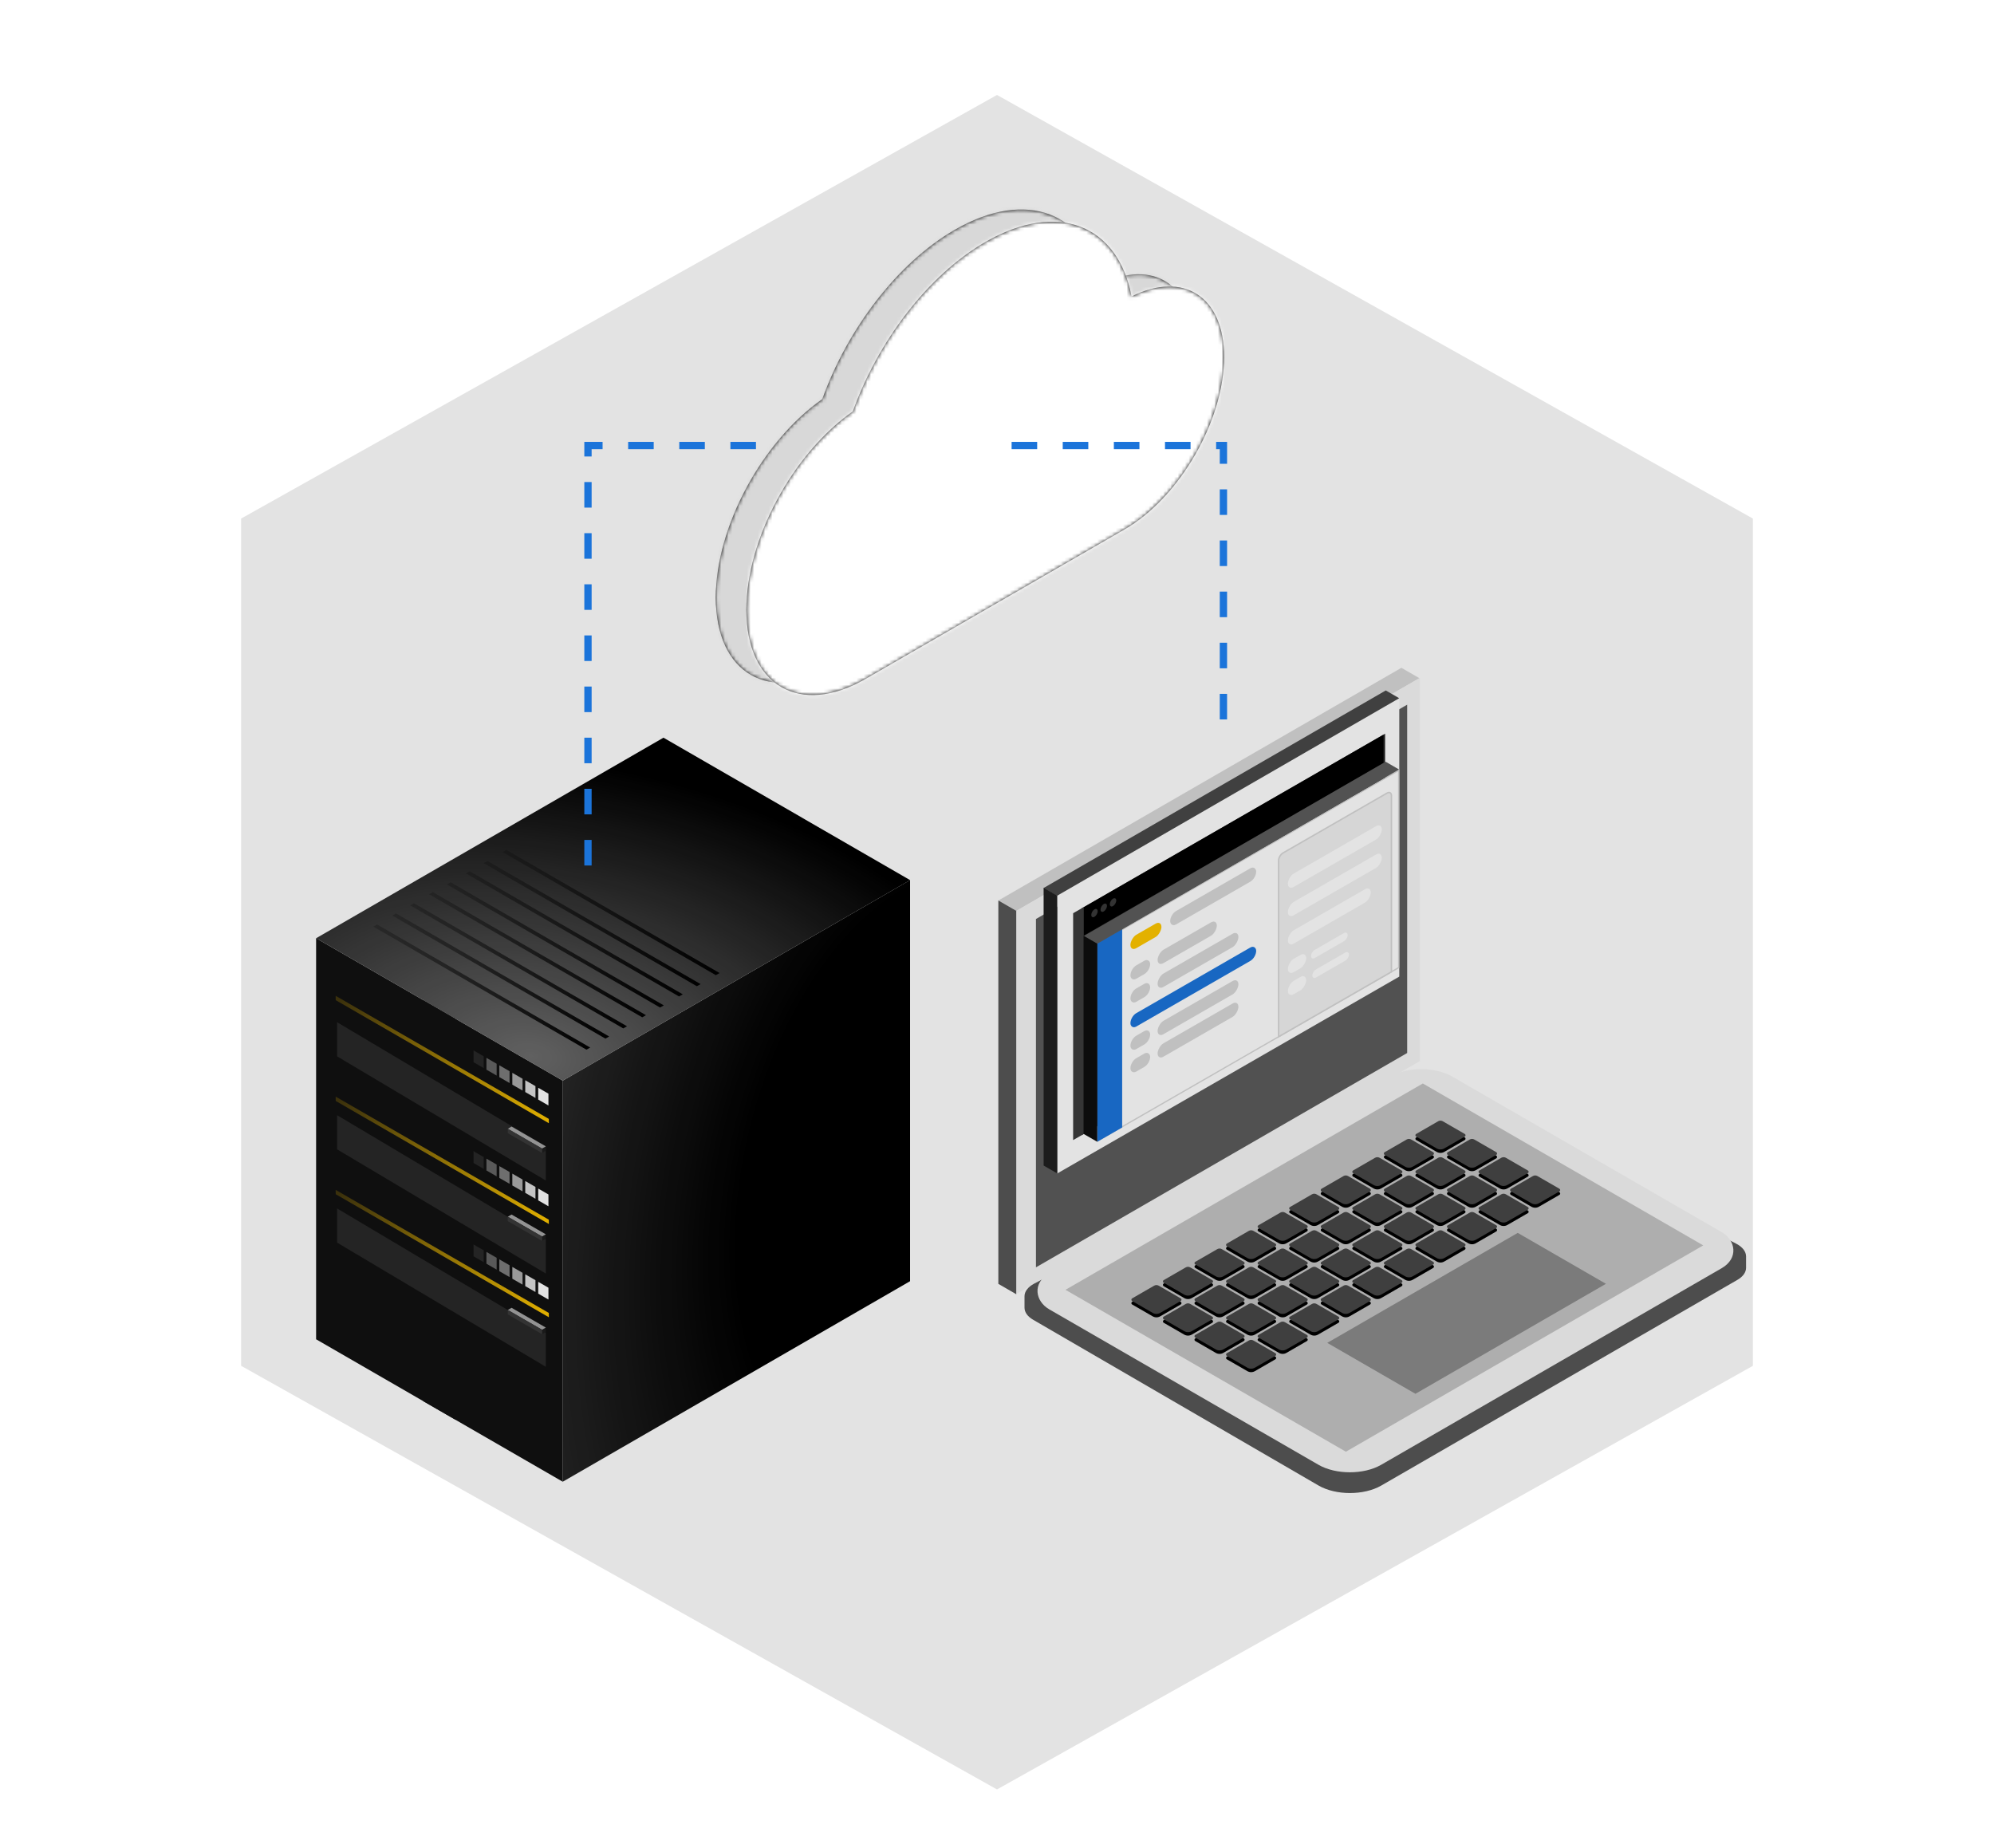 <svg fill="none" height="506" viewBox="0 0 546 506" width="546" xmlns="http://www.w3.org/2000/svg" xmlns:xlink="http://www.w3.org/1999/xlink"><filter id="a" color-interpolation-filters="sRGB" filterUnits="userSpaceOnUse" height="254.049" width="231.168" x="260.156" y="167.998"><feFlood flood-opacity="0" result="BackgroundImageFix"/><feColorMatrix in="SourceAlpha" result="hardAlpha" type="matrix" values="0 0 0 0 0 0 0 0 0 0 0 0 0 0 0 0 0 0 127 0"/><feOffset dy="14.863"/><feGaussianBlur stdDeviation="6.606"/><feComposite in2="hardAlpha" operator="out"/><feColorMatrix type="matrix" values="0 0 0 0 0 0 0 0 0 0 0 0 0 0 0 0 0 0 0.25 0"/><feBlend in2="BackgroundImageFix" mode="normal" result="effect1_dropShadow_448_6235"/><feBlend in="SourceGraphic" in2="effect1_dropShadow_448_6235" mode="normal" result="shape"/></filter><filter id="b" color-interpolation-filters="sRGB" filterUnits="userSpaceOnUse" height="239.742" width="198.65" x="68.556" y="183.998"><feFlood flood-opacity="0" result="BackgroundImageFix"/><feColorMatrix in="SourceAlpha" result="hardAlpha" type="matrix" values="0 0 0 0 0 0 0 0 0 0 0 0 0 0 0 0 0 0 127 0"/><feOffset dy="6"/><feGaussianBlur stdDeviation="9"/><feComposite in2="hardAlpha" operator="out"/><feColorMatrix type="matrix" values="0 0 0 0 0 0 0 0 0 0 0 0 0 0 0 0 0 0 0.3 0"/><feBlend in2="BackgroundImageFix" mode="normal" result="effect1_dropShadow_448_6235"/><feBlend in="SourceGraphic" in2="effect1_dropShadow_448_6235" mode="normal" result="shape"/></filter><radialGradient id="c" cx="0" cy="0" gradientTransform="matrix(-98.524 -24.561 42.541 -170.648 252.606 314.475)" gradientUnits="userSpaceOnUse" r="1"><stop offset=".473"/><stop offset="1" stop-color="#272727"/></radialGradient><radialGradient id="d" cx="0" cy="0" gradientTransform="matrix(-26.574 179.461 -310.8 -46.021 145.684 283.282)" gradientUnits="userSpaceOnUse" r="1"><stop offset="0" stop-color="#6c6c6c"/><stop offset=".448"/></radialGradient><linearGradient id="e" gradientUnits="userSpaceOnUse" x1="-0" x2="41.422" y1="1.184" y2="-41.236"><stop offset="0" stop-color="#ffc700"/><stop offset="1" stop-color="#ffc700" stop-opacity="0"/></linearGradient><linearGradient id="f" gradientUnits="userSpaceOnUse" x1="-0" x2="41.422" y1="1.184" y2="-41.236"><stop offset="0"/><stop offset="1" stop-opacity="0"/></linearGradient><mask id="g" height="130" maskUnits="userSpaceOnUse" width="131" x="196" y="57"><path d="m301.467 77.822c-3.707-19.573-20.222-26.339-40.061-14.884-15.752 9.094-29.433 27.314-36.246 46.353-16.406 11.486-29.16 34.898-29.16 54.346 0 20.832 14.662 29.297 32.703 18.881l70.856-40.909c15.043-8.685 27.252-29.832 27.252-47.202 0-16.615-11.173-23.633-25.344-16.584z" fill="#fff"/></mask><mask id="h" height="131" maskUnits="userSpaceOnUse" width="132" x="204" y="60"><path d="m309.839 81.17c-3.706-19.573-20.221-26.339-40.061-14.884-15.751 9.094-29.432 27.314-36.245 46.353-16.406 11.486-29.16 34.898-29.16 54.345 0 20.833 14.662 29.298 32.703 18.881l70.856-40.908c15.043-8.686 27.252-29.832 27.252-47.203 0-16.615-11.173-23.633-25.345-16.584z" fill="#fff"/></mask><g filter="url(#a)"><path clip-rule="evenodd" d="m309.81 322.669 18.57-10.718-18.946-10.935-18.571 10.718z" fill="#595959" fill-rule="evenodd"/><path clip-rule="evenodd" d="m309.811 344.77 18.57-10.718-18.946-10.935-18.571 10.718z" fill="#1d1d1d" fill-rule="evenodd"/><path d="m309.815 344.766v-22.099l-.003-.001 18.575-10.721v22.102z" fill="#393939"/><path d="m309.816 322.667v22.102l-18.946-10.936v-22.101z" fill="#000"/><path d="m0 0h127.424v5.71h-127.424z" fill="#d8d8d8" transform="matrix(.866 -.5 -.866 -.5 278.333 234.565)"/><path d="m0 0h77.021v8.328h-77.021z" fill="#a2a2a2" transform="matrix(.866 -.5 -.866 -.5 309.446 229.473)"/><path d="m0 0h77.021v8.328h-77.021z" fill="#a2a2a2" transform="matrix(.866 -.5 -.866 -.5 309.446 229.473)"/><path d="m0 0h77.021v8.328h-77.021z" fill="#a2a2a2" transform="matrix(.866 -.5 -.866 -.5 309.446 229.473)"/><path d="m0 0h77.021v8.328h-77.021z" fill="#a2a2a2" transform="matrix(.866 -.5 -.866 -.5 309.446 229.473)"/><path d="m0 0h104.989v5.684h-104.989z" fill="#565656" transform="matrix(0 -1 .866 .5 273.367 336.695)"/><path d="m0 0h127.456v104.943h-127.456z" fill="#f5f5f5" transform="matrix(.866 -.5 0 1 278.407 234.475)"/><path d="m0 0h117.379v95.382h-117.379z" fill="#5b5b5b" transform="matrix(.866 -.5 0 1 283.667 236.786)"/><path d="m361.034 391.907c4.735 2.75 12.44 2.757 17.189.014l97.521-56.324c1.517-.876 2.369-2.064 2.368-3.303l.001-3.114c0-1.322-.97-2.581-2.668-3.467l-80.875-42.175c-3.094-1.614-7.806-1.606-10.883.019l-100.521 53.082c-1.676.885-2.63 2.136-2.63 3.447v3.14c0 1.234.845 2.418 2.352 3.293z" fill="#565656"/><path d="m0 0h77.021v8.328h-77.021z" fill="#a2a2a2" transform="matrix(.866 -.5 0 1 389.6 366.756)"/><path d="m0 0h77.021v8.328h-77.021z" fill="#a2a2a2" transform="matrix(.866 -.5 0 1 389.6 366.756)"/><path d="m0 0h77.021v8.328h-77.021z" fill="#a2a2a2" transform="matrix(.866 -.5 0 1 389.6 366.756)"/><path d="m0 0h77.021v8.328h-77.021z" fill="#a2a2a2" transform="matrix(.866 -.5 0 1 389.6 366.756)"/><rect fill="#f5f5f5" height="104.943" rx="9.908" transform="matrix(.866 -.5 -.866 -.5 369.616 391.192)" width="127.457"/><g fill="#000"><path d="m0 0h112.994v88.67h-112.994z" fill-opacity=".2" transform="matrix(.866 -.5 -.866 -.5 368.534 382.656)"/><path d="m0 0h60.232v27.888h-60.232z" fill-opacity=".3" transform="matrix(.866 -.5 -.866 -.5 387.58 366.796)"/><path d="m315.624 345.584c.639.369 1.426.369 2.064 0l5.626-3.248c.275-.159.275-.556 0-.715l-6.039-3.486c-.383-.221-.855-.221-1.238 0l-6.039 3.486c-.275.159-.275.556 0 .715z"/><path d="m358.834 320.57c.638.368 1.425.368 2.064 0l5.625-3.248c.276-.159.276-.557 0-.715l-6.038-3.487c-.383-.221-.855-.221-1.239 0l-6.038 3.487c-.275.158-.275.556 0 .715z"/><path d="m332.908 335.579c.639.369 1.426.369 2.064 0l5.626-3.248c.275-.158.275-.556 0-.715l-6.039-3.486c-.383-.221-.855-.221-1.238 0l-6.039 3.486c-.275.159-.275.557 0 .715z"/><path d="m376.116 310.565c.638.368 1.425.368 2.064 0l5.625-3.248c.276-.159.276-.556 0-.715l-6.038-3.487c-.383-.221-.855-.221-1.239 0l-6.038 3.487c-.275.159-.275.556 0 .715z"/><path d="m324.264 340.583c.639.369 1.426.369 2.065 0l5.625-3.248c.276-.159.276-.556 0-.715l-6.038-3.486c-.383-.221-.855-.221-1.239 0l-6.038 3.486c-.275.159-.275.556 0 .715z"/><path d="m367.474 315.567c.638.368 1.425.368 2.064 0l5.626-3.248c.275-.159.275-.556 0-.715l-6.039-3.487c-.383-.221-.855-.221-1.238 0l-6.039 3.487c-.275.159-.275.556 0 .715z"/><path d="m341.55 330.576c.638.369 1.425.369 2.064 0l5.626-3.248c.275-.158.275-.556 0-.715l-6.039-3.486c-.383-.221-.855-.221-1.239 0l-6.038 3.486c-.275.159-.275.557 0 .715z"/><path d="m384.757 305.561c.639.369 1.426.369 2.065 0l5.625-3.248c.276-.159.276-.556 0-.715l-6.038-3.487c-.383-.221-.856-.221-1.239 0l-6.038 3.487c-.276.159-.276.556 0 .715z"/><path d="m350.19 325.574c.639.368 1.426.368 2.064 0l5.626-3.248c.275-.159.275-.557 0-.716l-6.039-3.486c-.383-.221-.855-.221-1.238 0l-6.039 3.486c-.275.159-.275.557 0 .716z"/><path d="m393.399 300.558c.639.369 1.426.369 2.064 0l5.626-3.248c.275-.159.275-.556 0-.715l-6.038-3.486c-.384-.222-.856-.222-1.239 0l-6.038 3.486c-.276.159-.276.556 0 .715z"/><path d="m332.906 355.593c.639.369 1.426.369 2.065 0l5.625-3.248c.275-.159.275-.556 0-.715l-6.038-3.486c-.383-.222-.856-.222-1.239 0l-6.038 3.486c-.276.159-.276.556 0 .715z"/><path d="m376.116 330.577c.638.369 1.425.369 2.064 0l5.626-3.248c.275-.158.275-.556 0-.715l-6.039-3.486c-.383-.221-.855-.221-1.238 0l-6.039 3.486c-.275.159-.275.557 0 .715z"/><path d="m350.19 345.587c.639.369 1.426.369 2.064 0l5.626-3.248c.275-.159.275-.556 0-.715l-6.038-3.486c-.384-.221-.856-.221-1.239 0l-6.038 3.486c-.276.159-.276.556 0 .715z"/><path d="m393.398 320.571c.638.368 1.425.368 2.064 0l5.626-3.248c.275-.159.275-.557 0-.715l-6.039-3.487c-.383-.221-.855-.221-1.238 0l-6.039 3.487c-.275.158-.275.556 0 .715z"/><path d="m341.546 350.59c.639.369 1.426.369 2.065 0l5.625-3.248c.276-.159.276-.556 0-.715l-6.038-3.486c-.383-.222-.855-.222-1.239 0l-6.038 3.486c-.275.159-.275.556 0 .715z"/><path d="m384.756 325.575c.639.368 1.425.368 2.064 0l5.626-3.248c.275-.159.275-.557 0-.716l-6.039-3.486c-.383-.221-.855-.221-1.238 0l-6.039 3.486c-.275.159-.275.557 0 .716z"/><path d="m358.832 340.585c.639.369 1.426.369 2.064 0l5.626-3.248c.275-.159.275-.556 0-.715l-6.039-3.486c-.383-.221-.855-.221-1.238 0l-6.039 3.486c-.275.159-.275.556 0 .715z"/><path d="m402.04 315.569c.639.368 1.425.368 2.064 0l5.626-3.248c.275-.159.275-.556 0-.715l-6.039-3.487c-.383-.221-.855-.221-1.238 0l-6.039 3.487c-.275.159-.275.556 0 .715z"/><path d="m367.472 335.581c.639.369 1.426.369 2.064 0l5.626-3.248c.275-.159.275-.556 0-.715l-6.038-3.486c-.384-.221-.856-.221-1.239 0l-6.038 3.486c-.276.159-.276.556 0 .715z"/><path d="m410.682 310.566c.638.368 1.425.368 2.064 0l5.626-3.248c.275-.159.275-.556 0-.715l-6.039-3.487c-.383-.221-.855-.221-1.238 0l-6.039 3.487c-.275.159-.275.556 0 .715z"/><path d="m324.264 350.588c.639.369 1.426.369 2.065 0l5.625-3.248c.276-.159.276-.556 0-.715l-6.038-3.486c-.383-.221-.855-.221-1.239 0l-6.038 3.486c-.275.159-.275.556 0 .715z"/><path d="m367.475 325.574c.638.368 1.425.368 2.064 0l5.626-3.248c.275-.159.275-.557 0-.716l-6.039-3.486c-.383-.221-.855-.221-1.238 0l-6.039 3.486c-.275.159-.275.557 0 .716z"/><path d="m341.548 340.582c.639.369 1.426.369 2.064 0l5.626-3.248c.275-.159.275-.556 0-.715l-6.038-3.486c-.384-.221-.856-.221-1.239 0l-6.039 3.486c-.275.159-.275.556 0 .715z"/><path d="m384.756 315.568c.639.368 1.425.368 2.064 0l5.626-3.248c.275-.159.275-.556 0-.715l-6.039-3.487c-.383-.221-.855-.221-1.238 0l-6.039 3.487c-.275.159-.275.556 0 .715z"/><path d="m332.905 345.584c.638.369 1.425.369 2.064 0l5.626-3.248c.275-.159.275-.556 0-.715l-6.039-3.486c-.383-.221-.855-.221-1.239 0l-6.038 3.486c-.275.159-.275.556 0 .715z"/><path d="m376.114 320.571c.639.368 1.426.368 2.064 0l5.626-3.248c.275-.159.275-.557 0-.715l-6.039-3.487c-.383-.221-.855-.221-1.238 0l-6.039 3.487c-.275.158-.275.556 0 .715z"/><path d="m350.19 335.579c.639.369 1.426.369 2.064 0l5.626-3.248c.275-.158.275-.556 0-.715l-6.039-3.486c-.383-.221-.855-.221-1.238 0l-6.039 3.486c-.275.159-.275.557 0 .715z"/><path d="m393.398 310.564c.638.369 1.425.369 2.064 0l5.626-3.248c.275-.159.275-.556 0-.715l-6.039-3.487c-.383-.221-.855-.221-1.238 0l-6.039 3.487c-.275.159-.275.556 0 .715z"/><path d="m358.83 330.576c.639.369 1.426.369 2.065 0l5.625-3.248c.276-.158.276-.556 0-.715l-6.038-3.486c-.383-.221-.856-.221-1.239 0l-6.038 3.486c-.276.159-.276.557 0 .715z"/><path d="m402.04 305.561c.639.369 1.425.369 2.064 0l5.626-3.248c.275-.159.275-.556 0-.715l-6.039-3.487c-.383-.221-.855-.221-1.238 0l-6.039 3.487c-.275.159-.275.556 0 .715z"/><path d="m341.551 360.594c.639.369 1.426.369 2.065 0l5.625-3.248c.275-.159.275-.556 0-.715l-6.038-3.486c-.383-.222-.856-.222-1.239 0l-6.038 3.486c-.276.159-.276.556 0 .715z"/><path d="m384.761 335.578c.638.369 1.425.369 2.064 0l5.625-3.248c.276-.158.276-.556 0-.715l-6.038-3.486c-.383-.221-.855-.221-1.239 0l-6.038 3.486c-.275.159-.275.557 0 .715z"/><path d="m358.835 350.588c.639.369 1.426.369 2.064 0l5.626-3.248c.275-.159.275-.556 0-.715l-6.039-3.486c-.383-.221-.855-.221-1.238 0l-6.039 3.486c-.275.159-.275.556 0 .715z"/><path d="m402.043 325.574c.638.368 1.425.368 2.064 0l5.626-3.248c.275-.159.275-.557 0-.716l-6.039-3.486c-.383-.221-.855-.221-1.238 0l-6.039 3.486c-.275.159-.275.557 0 .716z"/><path d="m350.191 355.591c.639.369 1.426.369 2.065 0l5.625-3.248c.276-.159.276-.556 0-.715l-6.038-3.486c-.383-.222-.855-.222-1.239 0l-6.038 3.486c-.275.159-.275.556 0 .715z"/><path d="m393.401 330.575c.639.369 1.426.369 2.064 0l5.626-3.247c.275-.159.275-.557 0-.716l-6.039-3.486c-.383-.221-.855-.221-1.238 0l-6.039 3.486c-.275.159-.275.557 0 .716z"/><path d="m367.477 345.586c.639.369 1.425.369 2.064 0l5.626-3.248c.275-.159.275-.556 0-.715l-6.039-3.486c-.383-.221-.855-.221-1.238 0l-6.039 3.486c-.275.159-.275.556 0 .715z"/><path d="m410.685 320.571c.638.368 1.425.368 2.064 0l5.626-3.248c.275-.159.275-.557 0-.715l-6.039-3.487c-.383-.221-.855-.221-1.239 0l-6.038 3.487c-.275.158-.275.556 0 .715z"/><path d="m376.117 340.582c.639.369 1.426.369 2.065 0l5.625-3.248c.275-.159.275-.556 0-.715l-6.038-3.486c-.384-.221-.856-.221-1.239 0l-6.038 3.486c-.276.159-.276.556 0 .715z"/><path d="m419.326 315.567c.639.368 1.426.368 2.065 0l5.625-3.248c.276-.159.276-.556 0-.715l-6.038-3.487c-.383-.221-.855-.221-1.239 0l-6.038 3.487c-.275.159-.275.556 0 .715z"/></g><path d="m315.624 344.635c.639.369 1.426.369 2.064 0l5.626-3.248c.275-.159.275-.556 0-.715l-6.039-3.486c-.383-.222-.855-.222-1.238 0l-6.039 3.486c-.275.159-.275.556 0 .715z" fill="#474747"/><path d="m358.834 319.62c.638.369 1.425.369 2.064 0l5.625-3.248c.276-.158.276-.556 0-.715l-6.038-3.486c-.383-.221-.855-.221-1.239 0l-6.038 3.486c-.275.159-.275.557 0 .715z" fill="#474747"/><path d="m332.908 334.63c.639.369 1.426.369 2.064 0l5.626-3.248c.275-.159.275-.556 0-.715l-6.039-3.486c-.383-.221-.855-.221-1.238 0l-6.039 3.486c-.275.159-.275.556 0 .715z" fill="#474747"/><path d="m376.116 309.616c.638.368 1.425.368 2.064 0l5.625-3.248c.276-.159.276-.557 0-.716l-6.038-3.486c-.383-.221-.855-.221-1.239 0l-6.038 3.486c-.275.159-.275.557 0 .716z" fill="#474747"/><path d="m324.264 339.634c.639.369 1.426.369 2.064 0l5.626-3.248c.275-.159.275-.556 0-.715l-6.038-3.486c-.384-.222-.856-.222-1.239 0l-6.038 3.486c-.276.159-.276.556 0 .715z" fill="#474747"/><path d="m367.474 314.617c.638.369 1.425.369 2.064 0l5.626-3.248c.275-.158.275-.556 0-.715l-6.039-3.486c-.383-.221-.855-.221-1.238 0l-6.039 3.486c-.275.159-.275.557 0 .715z" fill="#474747"/><path d="m341.55 329.627c.638.369 1.425.369 2.064 0l5.626-3.248c.275-.159.275-.556 0-.715l-6.039-3.486c-.383-.221-.855-.221-1.239 0l-6.038 3.486c-.275.159-.275.556 0 .715z" fill="#474747"/><path d="m384.757 304.612c.639.368 1.426.368 2.065 0l5.625-3.248c.276-.159.276-.557 0-.715l-6.038-3.487c-.383-.221-.856-.221-1.239 0l-6.038 3.487c-.276.158-.276.556 0 .715z" fill="#474747"/><path d="m350.19 324.624c.639.369 1.426.369 2.064 0l5.626-3.248c.275-.159.275-.556 0-.715l-6.039-3.486c-.383-.221-.855-.221-1.238 0l-6.039 3.486c-.275.159-.275.556 0 .715z" fill="#474747"/><path d="m393.399 299.609c.639.368 1.426.368 2.064 0l5.626-3.248c.275-.159.275-.556 0-.715l-6.038-3.487c-.384-.221-.856-.221-1.239 0l-6.038 3.487c-.276.159-.276.556 0 .715z" fill="#474747"/><path d="m332.906 354.641c.639.369 1.426.369 2.064 0l5.626-3.248c.275-.159.275-.556 0-.715l-6.039-3.486c-.383-.222-.855-.222-1.238 0l-6.039 3.486c-.275.159-.275.556 0 .715z" fill="#474747"/><path d="m376.116 329.627c.638.369 1.425.369 2.064 0l5.625-3.248c.276-.159.276-.556 0-.715l-6.038-3.486c-.383-.221-.855-.221-1.239 0l-6.038 3.486c-.275.159-.275.556 0 .715z" fill="#474747"/><path d="m350.19 344.636c.639.369 1.426.369 2.064 0l5.626-3.248c.275-.159.275-.556 0-.715l-6.039-3.486c-.383-.222-.855-.222-1.238 0l-6.039 3.486c-.275.159-.275.556 0 .715z" fill="#474747"/><path d="m393.398 319.621c.638.369 1.425.369 2.064 0l5.626-3.248c.275-.159.275-.556 0-.715l-6.039-3.486c-.383-.221-.855-.221-1.238 0l-6.039 3.486c-.275.159-.275.556 0 .715z" fill="#474747"/><path d="m341.546 349.639c.639.369 1.426.369 2.064 0l5.626-3.248c.275-.159.275-.556 0-.715l-6.038-3.486c-.384-.222-.856-.222-1.239 0l-6.038 3.486c-.276.159-.276.556 0 .715z" fill="#474747"/><path d="m384.756 324.623c.639.369 1.425.369 2.064 0l5.626-3.248c.275-.159.275-.556 0-.715l-6.039-3.486c-.383-.221-.855-.221-1.238 0l-6.039 3.486c-.275.159-.275.556 0 .715z" fill="#474747"/><path d="m358.832 339.633c.639.369 1.425.369 2.064 0l5.626-3.248c.275-.159.275-.556 0-.715l-6.039-3.486c-.383-.222-.855-.222-1.238 0l-6.039 3.486c-.275.159-.275.556 0 .715z" fill="#474747"/><path d="m402.04 314.617c.639.369 1.425.369 2.064 0l5.626-3.248c.275-.158.275-.556 0-.715l-6.039-3.486c-.383-.221-.855-.221-1.238 0l-6.039 3.486c-.275.159-.275.557 0 .715z" fill="#474747"/><path d="m367.472 334.629c.639.369 1.426.369 2.064 0l5.626-3.248c.275-.159.275-.556 0-.715l-6.039-3.486c-.383-.221-.855-.221-1.238 0l-6.039 3.486c-.275.159-.275.556 0 .715z" fill="#474747"/><path d="m410.681 309.615c.639.368 1.426.368 2.065 0l5.625-3.248c.276-.159.276-.557 0-.716l-6.038-3.486c-.383-.221-.855-.221-1.239 0l-6.038 3.486c-.275.159-.275.557 0 .716z" fill="#474747"/><path d="m324.264 349.639c.639.369 1.426.369 2.065 0l5.625-3.248c.276-.159.276-.556 0-.715l-6.038-3.486c-.383-.222-.855-.222-1.239 0l-6.038 3.486c-.275.159-.275.556 0 .715z" fill="#474747"/><path d="m367.475 324.625c.638.369 1.425.369 2.064 0l5.626-3.248c.275-.159.275-.556 0-.715l-6.039-3.486c-.383-.221-.855-.221-1.238 0l-6.039 3.486c-.275.159-.275.556 0 .715z" fill="#474747"/><path d="m341.548 339.634c.639.369 1.426.369 2.064 0l5.626-3.248c.275-.159.275-.556 0-.715l-6.038-3.486c-.384-.222-.856-.222-1.239 0l-6.039 3.486c-.275.159-.275.556 0 .715z" fill="#474747"/><path d="m384.756 314.618c.639.369 1.425.369 2.064 0l5.626-3.248c.275-.158.275-.556 0-.715l-6.039-3.486c-.383-.221-.855-.221-1.238 0l-6.039 3.486c-.275.159-.275.557 0 .715z" fill="#474747"/><path d="m332.905 344.635c.638.369 1.425.369 2.064 0l5.626-3.248c.275-.159.275-.556 0-.715l-6.039-3.486c-.383-.222-.855-.222-1.239 0l-6.038 3.486c-.275.159-.275.556 0 .715z" fill="#474747"/><path d="m376.114 319.62c.639.369 1.426.369 2.064 0l5.626-3.248c.275-.158.275-.556 0-.715l-6.039-3.486c-.383-.221-.855-.221-1.238 0l-6.039 3.486c-.275.159-.275.557 0 .715z" fill="#474747"/><path d="m350.19 334.629c.639.369 1.426.369 2.064 0l5.626-3.248c.275-.159.275-.556 0-.715l-6.039-3.486c-.383-.221-.855-.221-1.238 0l-6.039 3.486c-.275.159-.275.556 0 .715z" fill="#474747"/><path d="m393.398 309.615c.638.368 1.425.368 2.064 0l5.626-3.248c.275-.159.275-.557 0-.716l-6.039-3.486c-.383-.221-.855-.221-1.238 0l-6.039 3.486c-.275.159-.275.557 0 .716z" fill="#474747"/><path d="m358.83 329.627c.639.369 1.426.369 2.065 0l5.625-3.248c.276-.159.276-.556 0-.715l-6.038-3.486c-.383-.221-.856-.221-1.239 0l-6.038 3.486c-.276.159-.276.556 0 .715z" fill="#474747"/><path d="m402.04 304.612c.639.368 1.425.368 2.064 0l5.626-3.248c.275-.159.275-.557 0-.715l-6.039-3.487c-.383-.221-.855-.221-1.238 0l-6.039 3.487c-.275.158-.275.556 0 .715z" fill="#474747"/><path d="m341.551 359.646c.638.369 1.425.369 2.064 0l5.626-3.248c.275-.159.275-.556 0-.715l-6.039-3.487c-.383-.221-.855-.221-1.239 0l-6.038 3.487c-.275.159-.275.556 0 .715z" fill="#474747"/><path d="m384.76 334.63c.639.369 1.425.369 2.064 0l5.626-3.248c.275-.159.275-.556 0-.715l-6.039-3.486c-.383-.221-.855-.221-1.238 0l-6.039 3.486c-.275.159-.275.556 0 .715z" fill="#474747"/><path d="m358.834 349.64c.639.369 1.426.369 2.065 0l5.625-3.248c.275-.159.275-.556 0-.715l-6.038-3.486c-.384-.222-.856-.222-1.239 0l-6.038 3.486c-.276.159-.276.556 0 .715z" fill="#474747"/><path d="m402.042 324.624c.639.369 1.426.369 2.064 0l5.626-3.248c.275-.159.275-.556 0-.715l-6.039-3.486c-.383-.221-.855-.221-1.238 0l-6.039 3.486c-.275.159-.275.556 0 .715z" fill="#474747"/><path d="m350.191 354.642c.638.369 1.425.369 2.064 0l5.626-3.248c.275-.159.275-.556 0-.715l-6.039-3.487c-.383-.221-.855-.221-1.238 0l-6.039 3.487c-.275.159-.275.556 0 .715z" fill="#474747"/><path d="m393.4 329.627c.639.369 1.426.369 2.064 0l5.626-3.248c.275-.159.275-.556 0-.715l-6.038-3.486c-.384-.221-.856-.221-1.239 0l-6.038 3.486c-.276.159-.276.556 0 .715z" fill="#474747"/><path d="m367.476 344.636c.639.369 1.426.369 2.064 0l5.626-3.248c.275-.159.275-.556 0-.715l-6.038-3.486c-.384-.222-.856-.222-1.239 0l-6.039 3.486c-.275.159-.275.556 0 .715z" fill="#474747"/><path d="m410.684 319.621c.639.369 1.425.369 2.064 0l5.626-3.248c.275-.159.275-.556 0-.715l-6.039-3.486c-.383-.221-.855-.221-1.238 0l-6.039 3.486c-.275.159-.275.556 0 .715z" fill="#474747"/><path d="m376.117 339.634c.638.369 1.425.369 2.064 0l5.625-3.248c.276-.159.276-.556 0-.715l-6.038-3.486c-.383-.222-.855-.222-1.239 0l-6.038 3.486c-.275.159-.275.556 0 .715z" fill="#474747"/><path d="m419.326 314.618c.639.369 1.426.369 2.064 0l5.626-3.248c.275-.158.275-.556 0-.715l-6.039-3.486c-.383-.221-.855-.221-1.238 0l-6.039 3.486c-.275.159-.275.557 0 .715z" fill="#474747"/></g><path d="m0 0h108.03v76.224h-108.03z" fill="#fff" transform="matrix(.867 -.499 0 1 289.494 245.102)"/><path d="m0 0h108.195v4.251h-108.195z" fill="#484848" transform="matrix(-.866 .5 -.865 -.501 383.133 191.192)"/><path d="m0 0h76.065v4.303h-76.065z" fill="#202020" transform="matrix(0 1 .867 .499 285.764 243.095)"/><path d="m0 0h95.854v62.113h-95.854z" fill="#252525" transform="matrix(.867 -.499 0 1 296.168 248.734)"/><path d="m0 0h94.676v7.781h-94.676z" fill="#000" transform="matrix(.867 -.499 0 1 296.725 248.436)"/><path d="m0 0h3.323v62.125h-3.323z" fill="#3c3c3c" transform="matrix(.867 -.499 0 1 293.845 250.064)"/><path d="m.172.1h94.994v53.997h-94.994z" fill="#fff" stroke="#d8d8d8" stroke-width=".398" transform="matrix(.867 -.499 0 1 300.479 258.349)"/><path d="m350.102 235.654c0-.769.54-1.703 1.206-2.086l28.496-16.395c.666-.383 1.206-.07 1.206.698v48.239l-30.908 17.783z" fill="#f0f0f0" stroke="#d8d8d8" stroke-width=".398"/><path d="m0 0h7.862v54.395h-7.862z" fill="#1b74da" transform="matrix(.867 -.499 0 1 300.456 258.263)"/><rect fill="#d8d8d8" height="3.665" rx="1.833" transform="matrix(.867 -.499 0 1 320.419 250.394)" width="27.16"/><rect fill="#ffc700" height="3.665" rx="1.833" transform="matrix(-.867 .499 0 1 318.027 252.001)" width="9.798"/><rect fill="#d8d8d8" height="3.665" rx="1.833" transform="matrix(.867 -.499 0 1 309.535 265.264)" width="6.229"/><rect fill="#d8d8d8" height="3.665" rx="1.833" transform="matrix(-.867 .499 0 1 333.197 251.65)" width="18.71"/><g fill="#fff"><rect height="3.665" rx="1.833" transform="matrix(-.867 .499 0 1 378.378 225.314)" width="29.684"/><rect height="3.665" rx="1.833" transform="matrix(-.867 .499 0 1 378.378 233.075)" width="29.684"/><rect height="3.665" rx="1.833" transform="matrix(-.867 .499 0 1 375.357 242.574)" width="26.2"/><rect height="3.665" rx="1.833" transform="matrix(-.867 .499 0 1 357.666 260.572)" width="5.789"/><rect height="2.226" rx="1.113" transform="matrix(.867 -.499 0 1 358.985 260.688)" width="11.578"/><rect height="2.226" rx="1.113" transform="matrix(.867 -.499 0 1 359.345 266.025)" width="11.578"/><rect height="3.665" rx="1.833" transform="matrix(-.867 .499 0 1 357.666 266.604)" width="5.789"/></g><rect fill="#d8d8d8" height="3.665" rx="1.833" transform="matrix(-.867 .499 0 1 339.106 254.769)" width="25.526"/><rect fill="#d8d8d8" height="3.665" rx="1.833" transform="matrix(-.867 .499 0 1 339.106 267.713)" width="25.526"/><rect fill="#d8d8d8" height="3.665" rx="1.833" transform="matrix(-.867 .499 0 1 339.106 273.87)" width="25.526"/><rect fill="#d8d8d8" height="3.665" rx="1.833" transform="matrix(.867 -.499 0 1 309.535 271.578)" width="6.229"/><rect fill="#d8d8d8" height="3.665" rx="1.833" transform="matrix(.867 -.499 0 1 309.535 284.523)" width="6.229"/><rect fill="#d8d8d8" height="3.665" rx="1.833" transform="matrix(.867 -.499 0 1 309.535 290.682)" width="6.229"/><rect fill="#1b74da" height="3.665" rx="1.833" transform="matrix(.867 -.499 0 1 309.535 278.351)" width="39.718"/><path d="m0 0h95.483v4.251h-95.483z" fill="#5c5c5c" transform="matrix(-.866 .5 -.865 -.501 383.093 210.711)"/><path d="m0 0h54.25v4.303h-54.25z" fill="#0e0e0e" transform="matrix(0 1 .867 .499 296.725 256.256)"/><ellipse cx="1.015" cy="1.015" fill="#393939" rx="1.015" ry="1.015" transform="matrix(.866 -.5 0 1 298.812 249.516)"/><ellipse cx="1.015" cy="1.015" fill="#393939" rx="1.015" ry="1.015" transform="matrix(.866 -.5 0 1 301.352 248.049)"/><ellipse cx="1.015" cy="1.015" fill="#393939" rx="1.015" ry="1.015" transform="matrix(.866 -.5 0 1 303.892 246.581)"/><g filter="url(#b)"><path d="m249.195 235.001-95.113 54.913v109.827l95.113-54.914z" fill="url(#c)"/><path d="m154.087 289.907v109.826l-38.179-22.042v-109.827z" fill="#111"/><path d="m124.736 272.95v109.826l-38.18-22.042v-109.827z" fill="#111"/><path clip-rule="evenodd" d="m219.843 218.046.01-.005-38.18-22.043-95.112 54.913 29.363 16.953-.01.005 38.18 22.043 95.112-54.913z" fill="url(#d)" fill-rule="evenodd"/><path d="m0 0h66.532v9.355h-66.532z" fill="#282828" transform="matrix(-.859 -.511 0 1 149.453 307.903)"/><path d="m0 0h66.532v9.355h-66.532z" fill="#282828" transform="matrix(-.859 -.511 0 1 149.453 333.367)"/><path d="m0 0h66.532v9.355h-66.532z" fill="#282828" transform="matrix(-.859 -.511 0 1 149.453 358.905)"/><path clip-rule="evenodd" d="m148.419 308.498 1.034-.597v1.217l-1.034.597z" fill="#1d1d1d" fill-rule="evenodd"/><path d="m141.191 304.324-2.149-1.241 1.033-.597 2.625 1.516 1.977 1.142.001-.001 2.626 1.516h-.001l2.15 1.241-1.033.597v-.001l-2.625-1.515-1.977-1.142-.002.001z" fill="#a5a5a5"/><path clip-rule="evenodd" d="m141.667 305.814 2.15 1.241 1.977 1.142 2.626 1.516v-1.217l-2.15-1.241-2.625-1.516-2.454-1.416-2.15-1.241v1.217l2.626 1.516z" fill="#393939" fill-rule="evenodd"/><path clip-rule="evenodd" d="m148.42 332.582 1.033-.597v1.217l-1.033.597z" fill="#1d1d1d" fill-rule="evenodd"/><path d="m141.191 328.41-2.15-1.241 1.033-.597 2.626 1.516 1.977 1.142.001-.001 2.625 1.516 2.15 1.241-1.033.597v-.001l-2.625-1.515-1.978-1.142-.001.001z" fill="#a5a5a5"/><path clip-rule="evenodd" d="m139.042 327.167 2.625 1.516 1.978 1.142v-.001l2.625 1.516 2.15 1.241v1.217l-2.625-1.516-1.978-1.142v.001l-2.625-1.515v-.001l-2.15-1.241z" fill="#393939" fill-rule="evenodd"/><path clip-rule="evenodd" d="m148.42 358.12 1.033-.597v1.217l-1.033.597z" fill="#1d1d1d" fill-rule="evenodd"/><path d="m141.191 353.948-2.149-1.241 1.033-.597 2.625 1.516 1.977 1.142.001-.001 2.626 1.516h-.001l2.15 1.241-1.033.597v-.001l-2.625-1.515-1.977-1.142-.002.001z" fill="#a5a5a5"/><path clip-rule="evenodd" d="m139.041 352.706 2.626 1.516 1.978 1.142v-.001l2.625 1.516 2.15 1.241v1.217l-2.626-1.516-1.977-1.142v.001l-2.626-1.515v-.001l-2.15-1.241z" fill="#393939" fill-rule="evenodd"/><path d="m0 0h67.391v1.184h-67.391z" fill="url(#e)" transform="matrix(-.866 -.5 .013 1 150.276 300.382)"/><path d="m0 0h67.391v1.184h-67.391z" fill="url(#f)" transform="matrix(-.866 -.5 .872 -.489 160.58 281.43)"/><path d="m0 0h67.391v1.184h-67.391z" fill="url(#f)" transform="matrix(-.866 -.5 .872 -.489 170.657 275.602)"/><path d="m0 0h67.391v1.184h-67.391z" fill="url(#f)" transform="matrix(-.866 -.5 .872 -.489 165.774 278.4)"/><path d="m0 0h67.391v1.184h-67.391z" fill="url(#f)" transform="matrix(-.866 -.5 .872 -.489 175.853 272.57)"/><path d="m0 0h67.391v1.184h-67.391z" fill="url(#f)" transform="matrix(-.866 -.5 .872 -.489 180.736 269.884)"/><path d="m0 0h67.391v1.184h-67.391z" fill="url(#f)" transform="matrix(-.866 -.5 .872 -.489 190.813 264.055)"/><path d="m0 0h67.391v1.184h-67.391z" fill="url(#f)" transform="matrix(-.866 -.5 .872 -.489 185.93 266.854)"/><path d="m0 0h67.391v1.184h-67.391z" fill="url(#f)" transform="matrix(-.866 -.5 .872 -.489 196.009 261.023)"/><path d="m150.176 293.475-2.8-1.616v3.233l2.8 1.616z" fill="#fff"/><path d="m139.527 287.326-2.8-1.617v3.233l2.8 1.617z" fill="#fff" opacity=".45"/><path d="m146.621 291.415-2.8-1.617v3.233l2.8 1.617z" fill="#fff" opacity=".85"/><path d="m135.993 285.283-2.799-1.616v3.232l2.799 1.617z" fill="#fff" opacity=".35"/><path d="m143.086 289.392-2.799-1.616v3.233l2.799 1.616z" fill="#fff" opacity=".65"/><path d="m132.456 283.243-2.8-1.617v3.233l2.8 1.617z" fill="#fff" opacity=".1"/><path d="m0 0h67.391v1.184h-67.391z" fill="url(#e)" transform="matrix(-.866 -.5 .013 1 150.276 327.981)"/><path d="m0 0h67.391v1.184h-67.391z" fill="url(#e)" transform="matrix(-.866 -.5 .013 1 150.276 353.52)"/><g fill="#fff"><path d="m150.176 321.076-2.8-1.617v3.233l2.8 1.617z"/><path d="m139.527 314.927-2.8-1.617v3.233l2.8 1.617z" opacity=".45"/><path d="m146.621 319.015-2.8-1.616v3.233l2.8 1.616z" opacity=".85"/><path d="m135.993 312.884-2.799-1.617v3.233l2.799 1.617z" opacity=".35"/><path d="m143.086 316.994-2.799-1.617v3.233l2.799 1.617z" opacity=".65"/><path d="m132.456 310.844-2.8-1.617v3.233l2.8 1.617z" opacity=".1"/><path d="m150.176 346.614-2.8-1.616v3.233l2.8 1.616z"/><path d="m139.527 340.465-2.8-1.617v3.233l2.8 1.617z" opacity=".45"/><path d="m146.621 344.554-2.8-1.616v3.233l2.8 1.616z" opacity=".85"/><path d="m135.993 338.421-2.8-1.617v3.233l2.8 1.617z" opacity=".35"/><path d="m143.086 342.532-2.799-1.616v3.233l2.799 1.616z" opacity=".65"/><path d="m132.456 336.382-2.8-1.617v3.233l2.8 1.617z" opacity=".1"/></g></g><path d="m273 25.998 206.98 116v232l-206.98 116-206.98-116v-232z" fill="#000" fill-opacity=".11"/><path d="m277 121.998h-116v121" stroke="#1b74da" stroke-dasharray="7 7" stroke-width="2"/><path d="m301.467 77.822c-3.707-19.573-20.222-26.339-40.061-14.884-15.752 9.094-29.433 27.314-36.246 46.353-16.406 11.486-29.16 34.898-29.16 54.346 0 20.832 14.662 29.297 32.703 18.881l70.856-40.909c15.043-8.685 27.252-29.832 27.252-47.202 0-16.615-11.173-23.633-25.344-16.584z" fill="#000"/><g mask="url(#g)"><path d="m0 0h151.048v151.048h-151.048z" fill="#d8d8d8" transform="matrix(.866 -.5 0 1 196 75.524)"/></g><path d="m309.839 81.17c-3.706-19.573-20.221-26.339-40.061-14.884-15.751 9.094-29.432 27.314-36.245 46.353-16.406 11.486-29.16 34.898-29.16 54.345 0 20.833 14.662 29.298 32.703 18.881l70.856-40.908c15.043-8.686 27.252-29.832 27.252-47.203 0-16.615-11.173-23.633-25.345-16.584z" fill="#000"/><g mask="url(#h)"><path d="m0 0h151.048v151.048h-151.048z" fill="#fff" transform="matrix(.866 -.5 0 1 204.373 78.873)"/></g><path d="m277 121.998h58v80" stroke="#1b74da" stroke-dasharray="7 7" stroke-width="2"/></svg>